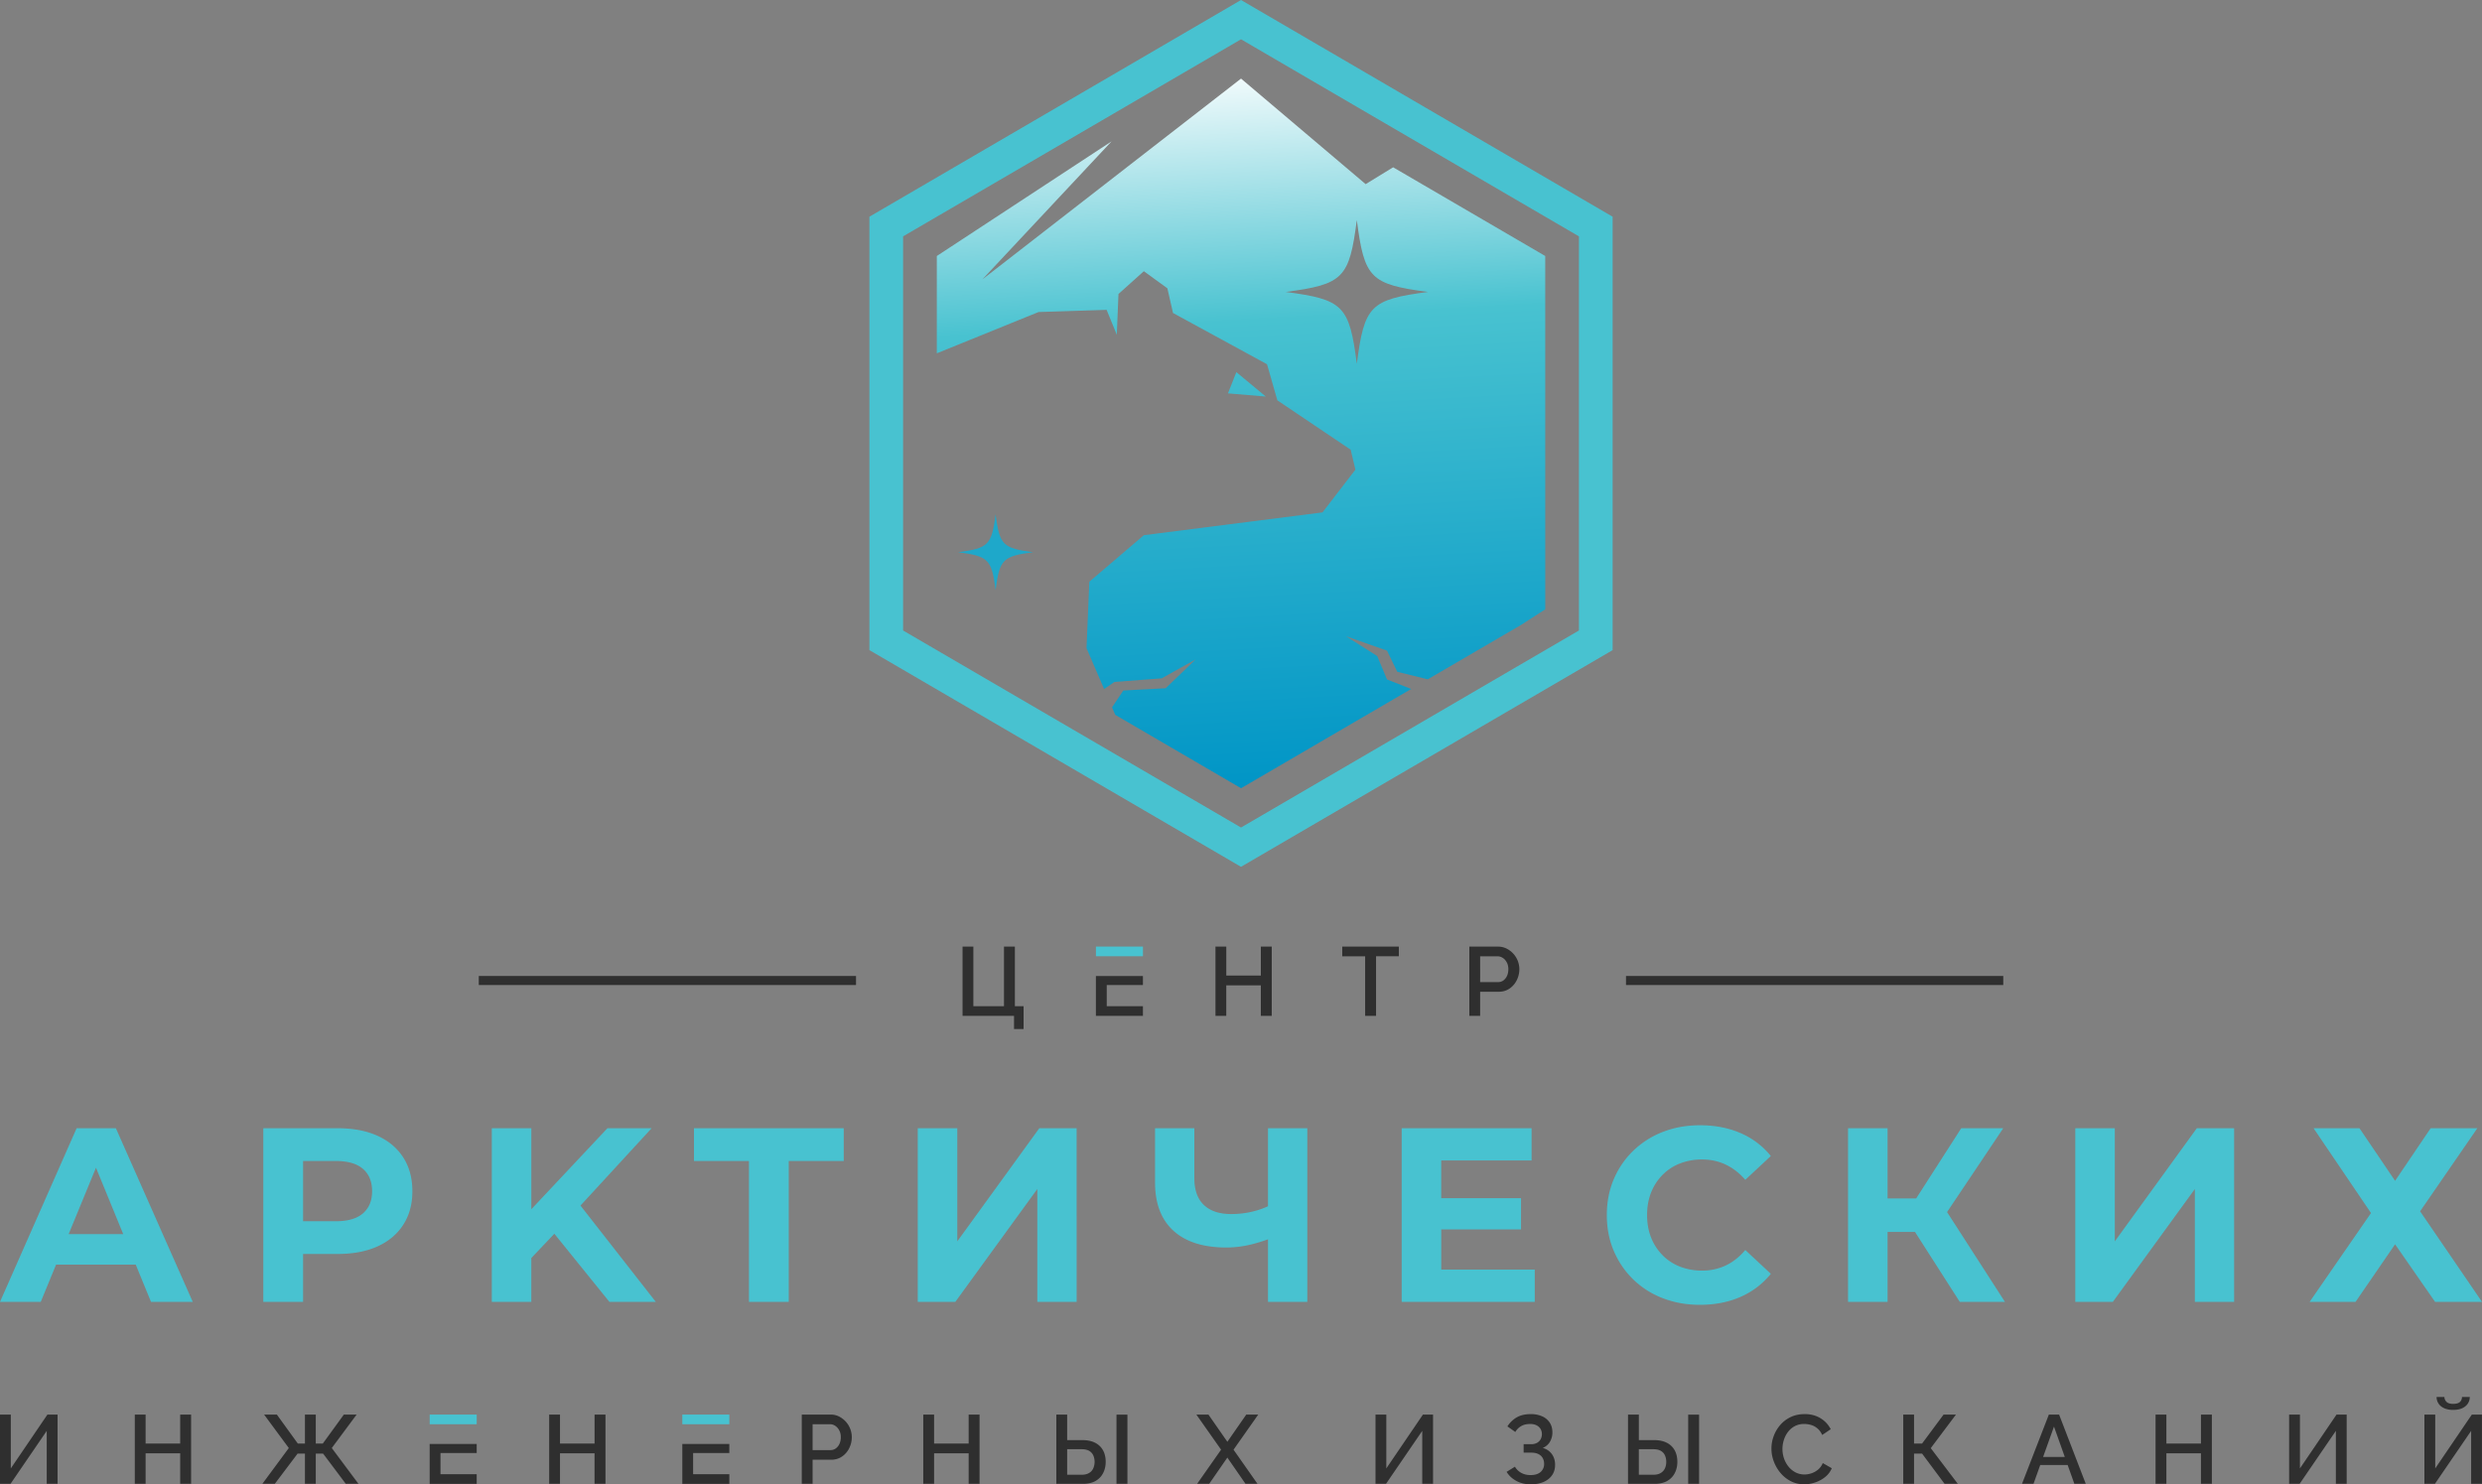 <svg xmlns="http://www.w3.org/2000/svg" width="214" height="128" fill="none" viewBox="0 0 214 128"><rect x="0" y="0" width="214" height="128" fill="#808080" stroke="none"/><path fill="url(#logo_gradient)" fill-rule="evenodd" d="m131.168 53.877 2.064-1.33v-30.47l-13.115-7.65-2.369 1.453-10.745-9.102-22.304 17.319L95.841 12.19l-15.068 9.886v8.392l8.773-3.56 5.868-.187.878 2.149.144-3.518 2.188-1.965 2.027 1.473.487 2.13 8.106 4.421.891 3.112 6.323 4.258.405 1.72-2.837 3.685-15.401 1.965-4.702 4.013-.243 5.732 1.519 3.523-1.311.904 2.199-1.517 4.074-.31 2.921-1.63-2.575 2.484-3.652.194-.975 1.453.28.65 10.843 6.325 13.114-7.65 1.558-.908-2.085-.822-.846-2.019-2.69-1.708 3.536 1.242.884 1.826 2.63.648zm-25.293-19.955 3.263.275-2.538-2.106zm11.111-2.548c-.646-5.018-1.169-5.547-6.136-6.198 4.967-.653 5.49-1.182 6.136-6.2.645 5.018 1.169 5.547 6.136 6.2-4.967.65-5.491 1.18-6.136 6.198" clip-rule="evenodd"/><path d="M107.002 0 74.961 18.688v37.375L107 74.75l32.042-18.687V18.688zm0 3.389 29.135 16.994v33.986l-29.135 16.992L77.865 54.37V20.383zM94.492 81.63v.834h4.055v-.834zm52.094 15.406q-1.737 0-3.197.567a7.6 7.6 0 0 0-2.551 1.615 7.4 7.4 0 0 0-1.693 2.459q-.603 1.411-.604 3.101 0 1.69.604 3.102.603 1.41 1.681 2.459a7.5 7.5 0 0 0 2.553 1.615q1.47.567 3.185.566 1.947.001 3.504-.683a6.9 6.9 0 0 0 2.616-1.99l-2.204-2.053q-.762.9-1.693 1.338a4.7 4.7 0 0 1-2.031.437 5.2 5.2 0 0 1-1.906-.341 4.3 4.3 0 0 1-1.502-.985 4.5 4.5 0 0 1-.987-1.517q-.348-.878-.347-1.948-.001-1.07.347-1.947a4.5 4.5 0 0 1 .987-1.518 4.3 4.3 0 0 1 1.502-.984 5.2 5.2 0 0 1 1.906-.342q1.1.001 2.031.44.931.438 1.693 1.314l2.204-2.053a6.8 6.8 0 0 0-2.616-1.978q-1.556-.674-3.482-.674m-139.98.256L0 112.266h3.514l1.32-3.21h6.87l1.316 3.21h3.6L9.991 97.293zm16.097 0v14.973h3.43v-4.13h2.986q1.99 0 3.43-.652t2.222-1.87q.784-1.22.784-2.887 0-1.69-.784-2.909-.782-1.22-2.222-1.873-1.44-.651-3.43-.652zm19.7 0v14.973h3.408v-3.78l1.986-2.093 4.746 5.873h4l-6.494-8.303 6.135-6.67h-3.811l-6.562 6.986v-6.986zm17.431 0v2.824h4.742v12.149h3.43v-12.149h4.742v-2.824zm19.295 0v14.973h3.24l7.07-9.733v9.733h3.39V97.293h-3.22l-7.07 9.754v-9.754zm20.46 0v4.684q0 2.718 1.589 4.16 1.588 1.444 4.574 1.443a9 9 0 0 0 1.945-.223 13 13 0 0 0 1.631-.486v5.395h3.389V97.293h-3.389v6.727a7 7 0 0 1-1.29.449 7.8 7.8 0 0 1-1.886.224q-1.525 0-2.35-.78t-.825-2.32v-4.3zm21.265 0v14.973h11.474v-2.782h-8.064v-3.464h6.879v-2.696h-6.88v-3.25h7.792v-2.781zm38.486 0v14.973h3.408v-6.032h2.363l3.862 6.032h3.894l-4.99-7.743 4.844-7.23H169.1l-3.885 6.053h-2.467v-6.053zm19.592 0v14.973h3.24l7.07-9.733v9.733h3.387V97.293h-3.219l-7.07 9.754v-9.754zm20.545 0 4.953 7.314-5.291 7.659h3.959l3.408-4.963 3.45 4.963H214l-5.336-7.809 4.934-7.164h-4.024l-3.068 4.535-3.07-4.535zm-173.344 2.824h2.795q1.588 0 2.37.684.784.685.784 1.926 0 1.219-.783 1.904t-2.371.683h-2.795zm-17.858.58 2.35 5.729H5.918zm28.772 21.29v.831h4.055v-.832zm21.781 0v.831h4.055v-.832z" fill="#48c2d0" fill-opacity="1"/><path fill="#1EA8CA" fill-rule="evenodd" d="M85.842 50.884c-.34-2.643-.616-2.922-3.233-3.265 2.617-.344 2.892-.622 3.233-3.266.34 2.644.615 2.922 3.232 3.266-2.617.343-2.892.622-3.232 3.265" clip-rule="evenodd"/><path d="M82.992 81.63v5.974h4.438v1.134h.824v-1.967h-.75v-5.14h-.94v5.14h-2.64v-5.14zm21.807 0v5.974h.931V84.97h2.98v2.633h.942V81.63h-.941v2.498h-2.98V81.63zm10.931 0v.835h1.973v5.139h.942v-5.14h1.964v-.833zm10.957 0v5.974h.932v-2.079h1.6q.532 0 .935-.277.405-.277.625-.727t.221-.947q0-.362-.133-.707a2 2 0 0 0-.967-1.066 1.6 1.6 0 0 0-.73-.17zm.932.835h1.49a.83.83 0 0 1 .463.139q.212.138.346.39t.133.58q0 .32-.112.572a1 1 0 0 1-.312.4.77.77 0 0 1-.467.147h-1.54zm-86.338 1.697v.781h32.526v-.78zm98.914 0v.781h32.528v-.78zm-45.705.002v3.44h4.055v-.833h-3.121v-1.826h3.12v-.78H94.49m115.594 36.3q0 .311.166.567.167.257.492.405.324.147.774.146.459 0 .779-.146.32-.15.486-.405.166-.256.166-.566h-.674a.57.57 0 0 1-.173.428q-.176.168-.584.168-.416 0-.586-.184a.6.6 0 0 1-.172-.412zm-78.115 1.48q-.715 0-1.203.286a2.3 2.3 0 0 0-.795.774l.681.48q.183-.32.504-.505.32-.185.772-.184.324 0 .549.111.224.114.345.309t.121.455a.9.9 0 0 1-.109.443.8.8 0 0 1-.313.31 1 1 0 0 1-.494.112h-.658v.733h.658q.358 0 .608.119.25.12.375.342a1 1 0 0 1 .125.501.89.89 0 0 1-.305.706q-.303.266-.87.265-.45 0-.796-.19a1.4 1.4 0 0 1-.545-.532l-.717.445q.31.504.856.79.544.287 1.219.286.616 0 1.085-.195.472-.195.747-.576.274-.38.273-.915.001-.526-.277-.918a1.38 1.38 0 0 0-.787-.533q.424-.186.628-.549a1.57 1.57 0 0 0 .204-.78q0-.502-.233-.858a1.5 1.5 0 0 0-.654-.543 2.4 2.4 0 0 0-.994-.19m23.629 0q-.674 0-1.207.257-.533.256-.905.69a3.1 3.1 0 0 0-.56.959 3.1 3.1 0 0 0 .015 2.185q.208.552.582.994.375.442.891.705.517.266 1.143.266.466 0 .945-.16t.865-.47q.387-.312.57-.757l-.775-.445q-.149.352-.41.566a1.8 1.8 0 0 1-.572.317q-.307.1-.59.1-.417 0-.768-.176a1.9 1.9 0 0 1-.601-.485 2.3 2.3 0 0 1-.397-.707 2.5 2.5 0 0 1-.14-.828q0-.386.12-.773.12-.386.356-.698.238-.313.588-.502a1.7 1.7 0 0 1 .816-.187q.284 0 .579.084.296.083.548.293.255.21.422.572l.733-.496a2.3 2.3 0 0 0-.866-.937q-.584-.367-1.382-.368M0 121.985v5.971h.908l3.121-4.566v4.566h.934v-5.97h-.875l-3.156 4.642v-4.643zm11.623 0v5.971h.932v-2.63h2.982v2.63h.94v-5.97h-.94v2.497h-2.982v-2.498zm11.148 0 2.131 2.885-2.28 3.086h1.073l1.965-2.605h.633v2.605h.934v-2.605h.632l1.955 2.605h1.092l-2.299-3.086 2.141-2.885h-1.1l-1.814 2.498h-.607v-2.498h-.934v2.498h-.615l-1.807-2.498zm24.579 0v5.971h.933v-2.63h2.98v2.63h.942v-5.97h-.941v2.497h-2.98v-2.498zm21.78 0v5.971h.934v-2.076h1.598q.534 0 .938-.277t.625-.727q.22-.451.218-.947 0-.362-.132-.707a2 2 0 0 0-.965-1.069 1.6 1.6 0 0 0-.733-.168zm10.475 0v5.971h.934v-2.63h2.98v2.63h.94v-5.97h-.94v2.497h-2.98v-2.498zm11.473 0v5.971h2.317q.623 0 1.056-.242.434-.244.658-.678.225-.433.225-.97 0-.575-.229-.995a1.57 1.57 0 0 0-.675-.65q-.445-.232-1.094-.233h-1.324v-2.203zm12.074 0 2.131 3.028-2.064 2.943h1.04l1.565-2.262 1.565 2.262h1.033l-2.065-2.943 2.131-3.028h-1.033l-1.63 2.346-1.632-2.346zm15.446 0v5.971h.906l3.123-4.566v4.566h.932v-5.97h-.873l-3.157 4.642v-4.643zm21.771 0v5.971h2.315q.624 0 1.056-.242.434-.244.658-.678.225-.433.225-.97 0-.575-.228-.995a1.57 1.57 0 0 0-.674-.65q-.445-.232-1.094-.233h-1.324v-2.203zm23.73 0v5.971h.932v-2.605h.692l1.94 2.605h1.14l-2.332-3.076 2.174-2.895h-1.067l-1.855 2.498h-.692v-2.498zm12.555 0-2.314 5.971h.99l.58-1.621h2.365l.577 1.621h.984l-2.299-5.97zm9.201 0v5.971h.932v-2.63h2.98v2.63h.942v-5.97h-.941v2.497h-2.98v-2.498zm11.514 0v5.971h.908l3.123-4.566v4.566h.932v-5.97h-.875l-3.154 4.642v-4.643zm11.666 0v5.971h.906l3.123-4.566v4.566h.932v-5.97h-.873l-3.156 4.642v-4.643zm-112.77.008v5.963h.942v-5.963zm49.292 0v5.963h.94v-5.963zm-75.493.824h1.49a.8.8 0 0 1 .462.139q.212.14.345.393.134.251.135.58 0 .32-.113.572a1 1 0 0 1-.313.398.77.77 0 0 1-.466.149h-1.54zm107.032.203.931 2.616h-1.867zm-140.05 1.499v3.439h4.056v-.832h-3.123v-1.826h3.123v-.781h-4.055m21.782 0v3.439h4.055v-.832H59.76v-1.826h3.123v-.781h-4.055m33.184.453h1.24q.424 0 .67.15.246.152.35.404a1.4 1.4 0 0 1-.008 1.09.87.87 0 0 1-.362.406q-.25.152-.642.153h-1.248zm49.29 0h1.241q.424 0 .67.15a.85.85 0 0 1 .35.404q.104.254.103.54 0 .294-.111.55a.9.9 0 0 1-.364.406q-.25.152-.64.153h-1.248z" fill="#2f2f2f" fill-opacity="1"/><defs><linearGradient id="logo_gradient" x1="108.638" x2="105.203" y1="67.974" y2="5.004" gradientUnits="userSpaceOnUse"><stop stop-color="#0095C6"/><stop offset=".639" stop-color="#48C2D0"/><stop offset="1" stop-color="#fff"/></linearGradient></defs></svg>
